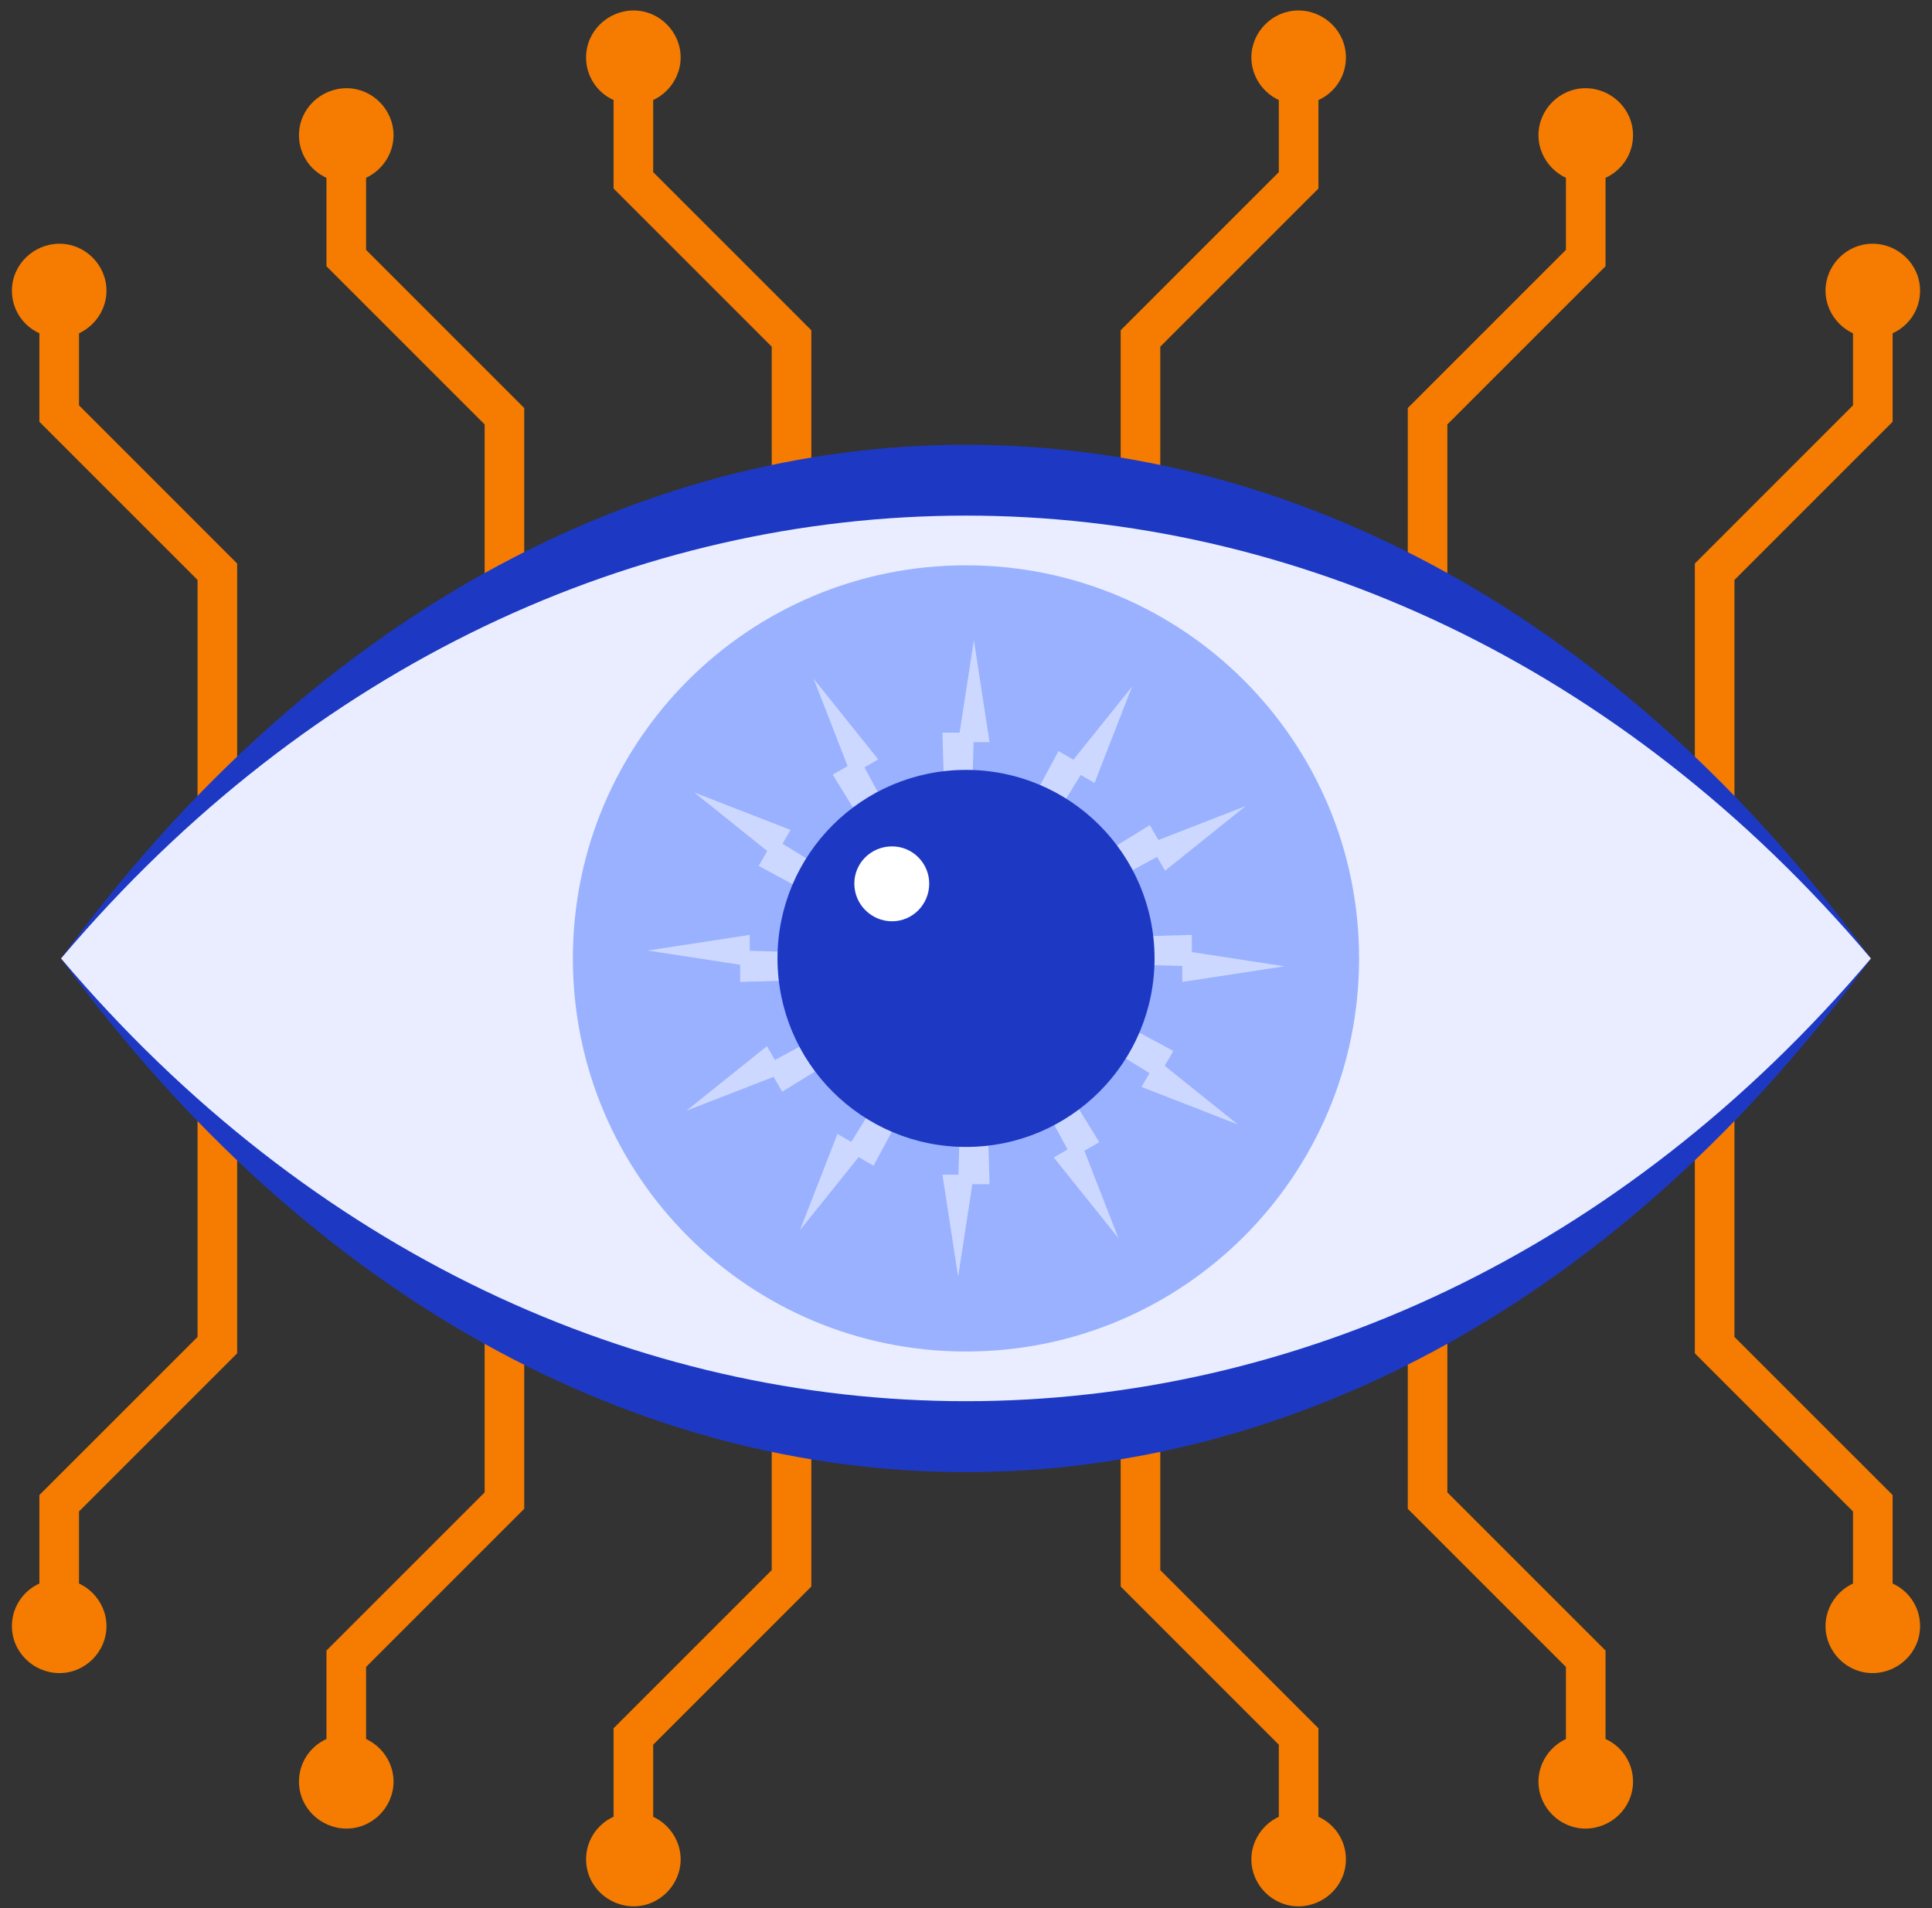 <svg width="81" height="80" viewBox="0 0 81 80" fill="none" xmlns="http://www.w3.org/2000/svg">
<rect x="0" y="0" width="81" height="80" fill="#333333" stroke="none"/>
<g clip-path="url(#clip0_609_63659)">
<path d="M71.057 42.541V56.74L77.688 63.37V68.178H79.349V62.682L72.718 56.053V42.541H71.057Z" fill="#F57C00"/>
<path d="M78.505 66.209C77.429 66.209 76.536 67.102 76.536 68.178C76.536 69.254 77.429 70.147 78.505 70.147C79.581 70.147 80.5 69.282 80.5 68.178C80.5 67.074 79.609 66.209 78.505 66.209Z" fill="#F57C00"/>
<path d="M59.021 49.061V63.258L65.652 69.889V74.698H67.313V69.202L60.681 62.571V49.061H59.021Z" fill="#F57C00"/>
<path d="M66.47 72.728C65.394 72.728 64.501 73.622 64.501 74.698C64.501 75.773 65.394 76.666 66.47 76.666C67.546 76.666 68.465 75.801 68.465 74.698C68.465 73.594 67.574 72.728 66.47 72.728Z" fill="#F57C00"/>
<path d="M46.984 52.32V66.517L53.615 73.149V77.957H55.276V72.461L48.645 65.83V52.32H46.984Z" fill="#F57C00"/>
<path d="M54.433 75.988C53.358 75.988 52.464 76.881 52.464 77.957C52.464 79.033 53.358 79.926 54.433 79.926C55.509 79.926 56.428 79.061 56.428 77.957C56.428 76.853 55.537 75.988 54.433 75.988Z" fill="#F57C00"/>
<path d="M9.943 42.541V56.74L3.312 63.37V68.178H1.651V62.682L8.282 56.053V42.541H9.943Z" fill="#F57C00"/>
<path d="M2.495 66.209C3.571 66.209 4.464 67.102 4.464 68.178C4.464 69.254 3.571 70.147 2.495 70.147C1.419 70.147 0.5 69.282 0.5 68.178C0.5 67.074 1.391 66.209 2.495 66.209Z" fill="#F57C00"/>
<path d="M21.979 49.061V63.258L15.348 69.889V74.698H13.687V69.202L20.319 62.571V49.061H21.979Z" fill="#F57C00"/>
<path d="M14.53 72.728C15.606 72.728 16.499 73.622 16.499 74.698C16.499 75.773 15.606 76.666 14.53 76.666C13.454 76.666 12.535 75.801 12.535 74.698C12.535 73.594 13.426 72.728 14.53 72.728Z" fill="#F57C00"/>
<path d="M34.016 52.32V66.517L27.385 73.149V77.957H25.724V72.461L32.355 65.83V52.32H34.016Z" fill="#F57C00"/>
<path d="M26.567 75.988C27.642 75.988 28.536 76.881 28.536 77.957C28.536 79.033 27.642 79.926 26.567 79.926C25.491 79.926 24.572 79.061 24.572 77.957C24.572 76.853 25.463 75.988 26.567 75.988Z" fill="#F57C00"/>
<path d="M9.943 37.824V23.627L3.312 16.995V12.187H1.651V17.683L8.282 24.314V37.824H9.943Z" fill="#F57C00"/>
<path d="M2.495 14.156C3.571 14.156 4.464 13.263 4.464 12.187C4.464 11.111 3.571 10.218 2.495 10.218C1.419 10.218 0.5 11.085 0.5 12.187C0.5 13.289 1.391 14.156 2.495 14.156Z" fill="#F57C00"/>
<path d="M21.979 31.304V17.107L15.348 10.476V5.669H13.687V11.163L20.319 17.794V31.304H21.979Z" fill="#F57C00"/>
<path d="M14.53 7.636C15.606 7.636 16.499 6.743 16.499 5.667C16.499 4.591 15.606 3.698 14.53 3.698C13.454 3.698 12.535 4.563 12.535 5.667C12.535 6.771 13.426 7.636 14.53 7.636Z" fill="#F57C00"/>
<path d="M34.016 28.045V13.848L27.385 7.217V2.408H25.724V7.904L32.355 14.535V28.045H34.016Z" fill="#F57C00"/>
<path d="M26.567 4.377C27.642 4.377 28.536 3.484 28.536 2.408C28.536 1.333 27.642 0.439 26.567 0.439C25.491 0.439 24.572 1.305 24.572 2.408C24.572 3.512 25.463 4.377 26.567 4.377Z" fill="#F57C00"/>
<path d="M71.057 37.824V23.627L77.688 16.995V12.187H79.349V17.683L72.718 24.314V37.824H71.057Z" fill="#F57C00"/>
<path d="M78.505 14.156C77.429 14.156 76.536 13.263 76.536 12.187C76.536 11.111 77.429 10.218 78.505 10.218C79.581 10.218 80.5 11.084 80.5 12.187C80.5 13.291 79.609 14.156 78.505 14.156Z" fill="#F57C00"/>
<path d="M59.021 31.304V17.107L65.652 10.476V5.669H67.313V11.163L60.681 17.794V31.304H59.021Z" fill="#F57C00"/>
<path d="M66.47 7.636C65.394 7.636 64.501 6.743 64.501 5.667C64.501 4.591 65.394 3.698 66.47 3.698C67.546 3.698 68.465 4.563 68.465 5.667C68.465 6.771 67.574 7.636 66.47 7.636Z" fill="#F57C00"/>
<path d="M46.984 28.045V13.848L53.615 7.217V2.408H55.276V7.904L48.645 14.535V28.045H46.984Z" fill="#F57C00"/>
<path d="M54.433 4.377C53.358 4.377 52.464 3.484 52.464 2.408C52.464 1.333 53.358 0.439 54.433 0.439C55.509 0.439 56.428 1.305 56.428 2.408C56.428 3.512 55.537 4.377 54.433 4.377Z" fill="#F57C00"/>
<path d="M78.441 40.187C57.477 68.898 23.508 68.898 2.559 40.187C13.041 25.82 26.77 18.648 40.499 18.648C54.228 18.648 67.957 25.82 78.439 40.187H78.441Z" fill="#1D39C4"/>
<path d="M78.441 40.185C57.477 64.934 23.508 64.934 2.559 40.185C13.041 27.8 26.77 21.618 40.499 21.618C54.228 21.618 67.957 27.8 78.439 40.185H78.441Z" fill="#E9EDFF"/>
<path d="M56.98 40.183C56.98 49.291 49.608 56.664 40.499 56.664C31.391 56.664 24.018 49.291 24.018 40.183C24.018 31.074 31.391 23.702 40.499 23.702C49.608 23.702 56.98 31.074 56.98 40.183Z" fill="#99B1FF"/>
<path d="M39.512 30.716H40.233L40.83 26.832L41.488 31.116H40.818L40.746 33.634H39.597L39.512 30.716Z" fill="#CCD8FF"/>
<path d="M41.488 49.65H40.767L40.17 53.534L39.512 49.25H40.182L40.254 46.732H41.403L41.488 49.65Z" fill="#CCD8FF"/>
<path d="M34.911 32.478L35.536 32.117L34.11 28.455L36.822 31.839L36.243 32.173L37.439 34.388L36.443 34.962L34.911 32.478Z" fill="#CCD8FF"/>
<path d="M46.089 47.889L45.464 48.249L46.89 51.912L44.178 48.529L44.757 48.193L43.561 45.979L44.557 45.404L46.089 47.889Z" fill="#CCD8FF"/>
<path d="M31.807 36.304L32.167 35.681L29.101 33.221L33.142 34.795L32.808 35.375L34.951 36.696L34.376 37.69L31.807 36.304Z" fill="#CCD8FF"/>
<path d="M49.193 44.062L48.833 44.687L51.897 47.145L47.858 45.571L48.192 44.992L46.049 43.67L46.624 42.676L49.193 44.062Z" fill="#CCD8FF"/>
<path d="M31.032 41.17V40.449L27.148 39.852L31.434 39.196V39.864L33.952 39.937V41.086L31.032 41.17Z" fill="#CCD8FF"/>
<path d="M49.968 39.196V39.916L53.852 40.514L49.566 41.17V40.502L47.048 40.428V39.279L49.968 39.196Z" fill="#CCD8FF"/>
<path d="M32.794 45.771L32.434 45.148L28.772 46.572L32.155 43.861L32.489 44.441L34.705 43.245L35.28 44.239L32.794 45.771Z" fill="#CCD8FF"/>
<path d="M48.206 34.595L48.566 35.218L52.228 33.794L48.845 36.506L48.511 35.927L46.295 37.123L45.72 36.127L48.206 34.595Z" fill="#CCD8FF"/>
<path d="M36.622 48.875L35.997 48.515L33.537 51.58L35.111 47.54L35.691 47.876L37.012 45.731L38.008 46.306L36.622 48.875Z" fill="#CCD8FF"/>
<path d="M44.378 31.491L45.003 31.851L47.463 28.785L45.889 32.826L45.309 32.492L43.988 34.635L42.992 34.06L44.378 31.491Z" fill="#CCD8FF"/>
<path d="M48.405 40.183C48.405 44.551 44.869 48.087 40.501 48.087C36.133 48.087 32.597 44.551 32.597 40.183C32.597 35.815 36.133 32.279 40.501 32.279C44.869 32.279 48.405 35.815 48.405 40.183Z" fill="#1D39C4"/>
<path d="M38.958 37.046C38.958 37.914 38.267 38.626 37.399 38.626C36.53 38.626 35.818 37.916 35.818 37.046C35.818 36.175 36.528 35.486 37.399 35.486C38.269 35.486 38.958 36.196 38.958 37.046Z" fill="white"/>
</g>
<defs>
<clipPath id="clip0_609_63659">
<rect width="80" height="79.483" fill="white" transform="translate(0.5 0.441)"/>
</clipPath>
</defs>
</svg>
